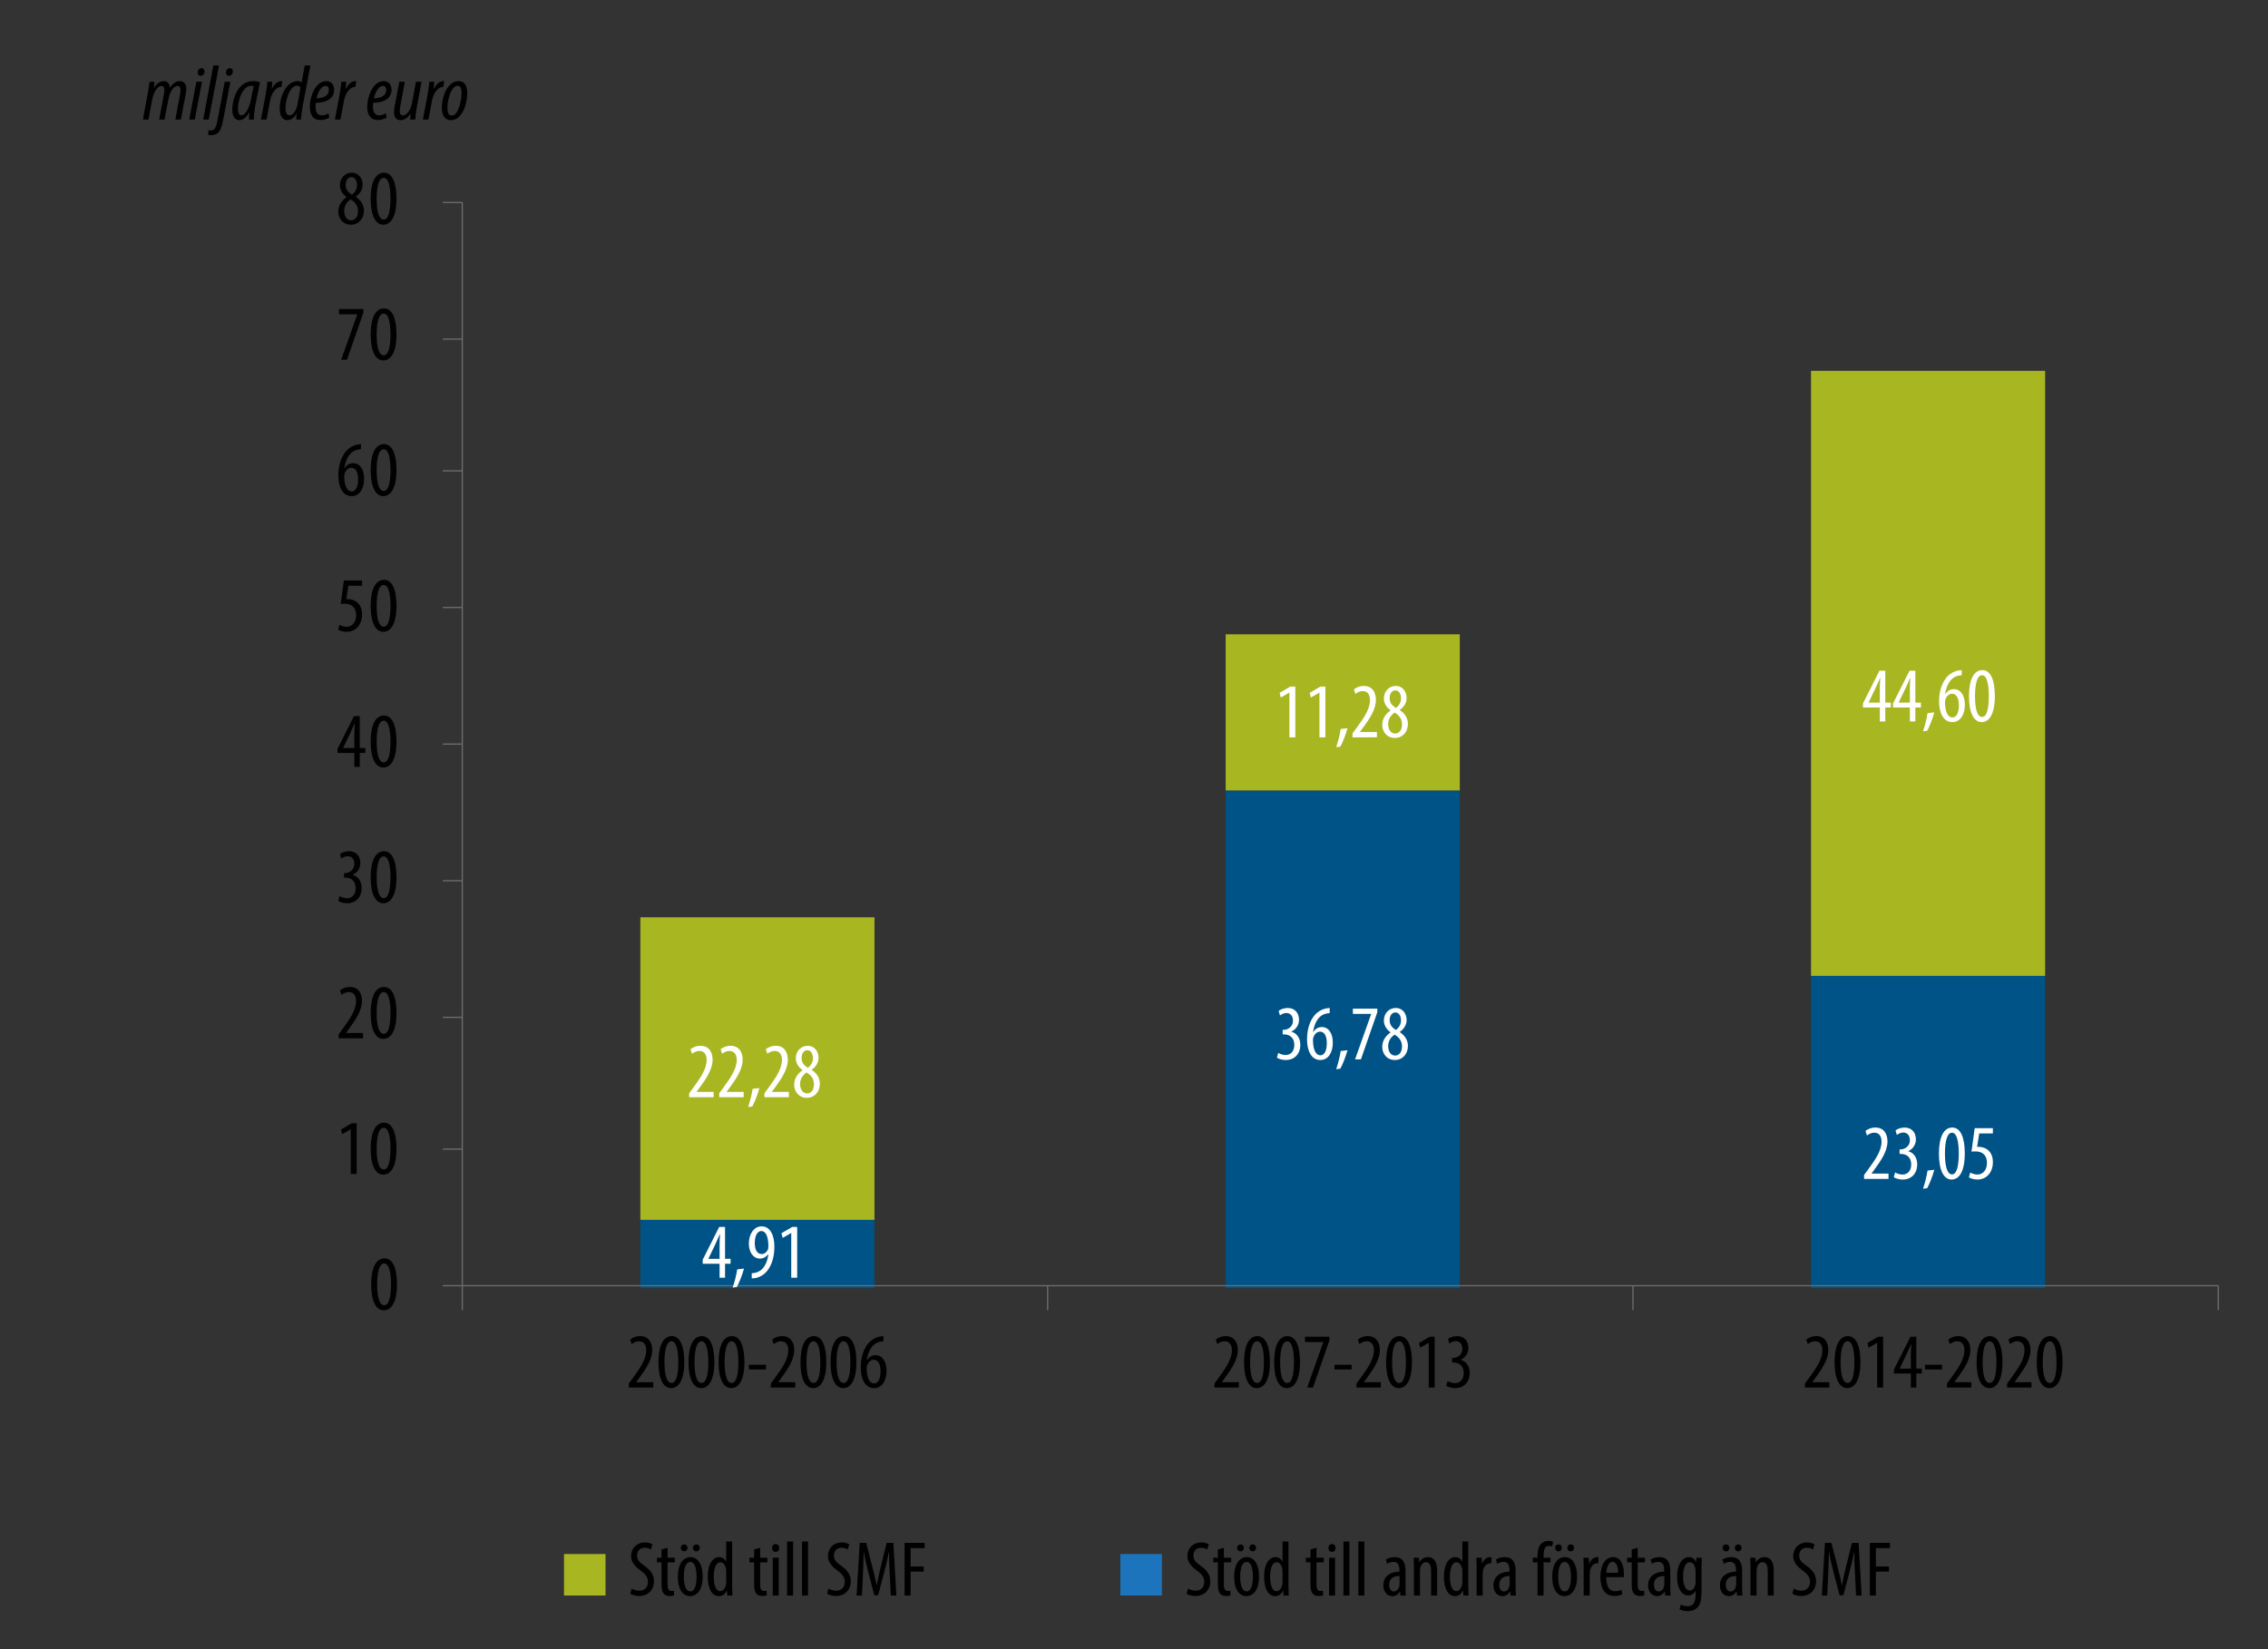 <?xml version="1.0" encoding="utf-8"?>
<!-- Generator: Adobe Illustrator 16.0.0, SVG Export Plug-In . SVG Version: 6.00 Build 0)  -->
<!DOCTYPE svg PUBLIC "-//W3C//DTD SVG 1.0//EN" "http://www.w3.org/TR/2001/REC-SVG-20010904/DTD/svg10.dtd">
<svg version="1.0" id="Layer_1" xmlns="http://www.w3.org/2000/svg" xmlns:xlink="http://www.w3.org/1999/xlink" x="0px" y="0px"
	 width="464.739px" height="338px" viewBox="0 0 464.739 338" enable-background="new 0 0 464.739 338" xml:space="preserve">
<rect x="0" y="0" width="464.739" height="338" fill="#333333" stroke="none"/>
<g>
	<defs>
		<polygon id="SVGID_1_" points="-1.721,338 547.009,338 547.009,0 -1.721,0 -1.721,338 		"/>
	</defs>
	<clipPath id="SVGID_2_">
		<use xlink:href="#SVGID_1_"  overflow="visible"/>
	</clipPath>
</g>
<g>
	<defs>
		<polygon id="SVGID_3_" points="-1.721,338 547.009,338 547.009,0 -1.721,0 -1.721,338 		"/>
	</defs>
	<clipPath id="SVGID_4_">
		<use xlink:href="#SVGID_3_"  overflow="visible"/>
	</clipPath>
</g>
<g>
	<defs>
		<polygon id="SVGID_5_" points="94.231,265 455.054,265 455.054,41 94.231,41 94.231,265 		"/>
	</defs>
	<clipPath id="SVGID_6_">
		<use xlink:href="#SVGID_5_"  overflow="visible"/>
	</clipPath>
	<path clip-path="url(#SVGID_6_)" fill="#005386" d="M131.213,250h47.977v14h-47.977V250L131.213,250z M251.154,162h47.977v102
		h-47.977V162L251.154,162z M371.096,200h47.976v64h-47.976V200L371.096,200z"/>
</g>
<g>
	<defs>
		<polygon id="SVGID_7_" points="94.231,265 455.054,265 455.054,41 94.231,41 94.231,265 		"/>
	</defs>
	<clipPath id="SVGID_8_">
		<use xlink:href="#SVGID_7_"  overflow="visible"/>
	</clipPath>
	<path clip-path="url(#SVGID_8_)" fill="#A8B621" d="M131.213,188h47.977v62h-47.977V188L131.213,188z M251.154,130h47.977v32
		h-47.977V130L251.154,130z M371.096,76h47.976v124h-47.976V76L371.096,76z"/>
</g>
<g>
	<defs>
		<polygon id="SVGID_9_" points="-1.721,338 547.009,338 547.009,0 -1.721,0 -1.721,338 		"/>
	</defs>
	<clipPath id="SVGID_10_">
		<use xlink:href="#SVGID_9_"  overflow="visible"/>
	</clipPath>
	
		<line clip-path="url(#SVGID_10_)" fill="none" stroke="#6D6E71" stroke-width="0.25" stroke-linejoin="round" stroke-miterlimit="10" x1="94.731" y1="263.5" x2="94.731" y2="41.5"/>
</g>
<g>
	<defs>
		<polygon id="SVGID_11_" points="-1.721,338 547.009,338 547.009,0 -1.721,0 -1.721,338 		"/>
	</defs>
	<clipPath id="SVGID_12_">
		<use xlink:href="#SVGID_11_"  overflow="visible"/>
	</clipPath>
	
		<path clip-path="url(#SVGID_12_)" fill="none" stroke="#6D6E71" stroke-width="0.25" stroke-linejoin="round" stroke-miterlimit="10" d="
		M90.733,263.5h3.998 M90.733,235.5h3.998 M90.733,208.5h3.998 M90.733,180.5h3.998 M90.733,152.5h3.998 M90.733,124.5h3.998
		 M90.733,96.5h3.998 M90.733,69.5h3.998 M90.733,41.5h3.998"/>
</g>
<g>
	<defs>
		<polygon id="SVGID_13_" points="-1.721,338 547.009,338 547.009,0 -1.721,0 -1.721,338 		"/>
	</defs>
	<clipPath id="SVGID_14_">
		<use xlink:href="#SVGID_13_"  overflow="visible"/>
	</clipPath>
</g>
<g>
	<defs>
		<polygon id="SVGID_15_" points="-1.721,338 547.009,338 547.009,0 -1.721,0 -1.721,338 		"/>
	</defs>
	<clipPath id="SVGID_16_">
		<use xlink:href="#SVGID_15_"  overflow="visible"/>
	</clipPath>
</g>
<g>
	<defs>
		<polygon id="SVGID_17_" points="-1.721,338 547.009,338 547.009,0 -1.721,0 -1.721,338 		"/>
	</defs>
	<clipPath id="SVGID_18_">
		<use xlink:href="#SVGID_17_"  overflow="visible"/>
	</clipPath>
</g>
<g>
	<defs>
		<polygon id="SVGID_19_" points="-1.721,338 547.009,338 547.009,0 -1.721,0 -1.721,338 		"/>
	</defs>
	<clipPath id="SVGID_20_">
		<use xlink:href="#SVGID_19_"  overflow="visible"/>
	</clipPath>
</g>
<g>
	<defs>
		<polygon id="SVGID_21_" points="-1.721,338 547.009,338 547.009,0 -1.721,0 -1.721,338 		"/>
	</defs>
	<clipPath id="SVGID_22_">
		<use xlink:href="#SVGID_21_"  overflow="visible"/>
	</clipPath>
</g>
<g>
	<defs>
		<polygon id="SVGID_23_" points="-1.721,338 547.009,338 547.009,0 -1.721,0 -1.721,338 		"/>
	</defs>
	<clipPath id="SVGID_24_">
		<use xlink:href="#SVGID_23_"  overflow="visible"/>
	</clipPath>
</g>
<g>
	<defs>
		<polygon id="SVGID_25_" points="-1.721,338 547.009,338 547.009,0 -1.721,0 -1.721,338 		"/>
	</defs>
	<clipPath id="SVGID_26_">
		<use xlink:href="#SVGID_25_"  overflow="visible"/>
	</clipPath>
</g>
<g>
	<defs>
		<polygon id="SVGID_27_" points="-1.721,338 547.009,338 547.009,0 -1.721,0 -1.721,338 		"/>
	</defs>
	<clipPath id="SVGID_28_">
		<use xlink:href="#SVGID_27_"  overflow="visible"/>
	</clipPath>
</g>
<g>
	<defs>
		<polygon id="SVGID_29_" points="-1.721,338 547.009,338 547.009,0 -1.721,0 -1.721,338 		"/>
	</defs>
	<clipPath id="SVGID_30_">
		<use xlink:href="#SVGID_29_"  overflow="visible"/>
	</clipPath>
</g>
<g>
	<defs>
		<polygon id="SVGID_31_" points="-1.721,338 547.009,338 547.009,0 -1.721,0 -1.721,338 		"/>
	</defs>
	<clipPath id="SVGID_32_">
		<use xlink:href="#SVGID_31_"  overflow="visible"/>
	</clipPath>
	
		<line clip-path="url(#SVGID_32_)" fill="none" stroke="#6D6E71" stroke-width="0.25" stroke-linejoin="round" stroke-miterlimit="10" x1="94.731" y1="263.5" x2="454.555" y2="263.5"/>
</g>
<g>
	<defs>
		<polygon id="SVGID_33_" points="-1.721,338 547.009,338 547.009,0 -1.721,0 -1.721,338 		"/>
	</defs>
	<clipPath id="SVGID_34_">
		<use xlink:href="#SVGID_33_"  overflow="visible"/>
	</clipPath>
	
		<path clip-path="url(#SVGID_34_)" fill="none" stroke="#6D6E71" stroke-width="0.25" stroke-linejoin="round" stroke-miterlimit="10" d="
		M94.731,263.5v5 M214.672,263.5v5 M334.613,263.5v5 M454.555,263.5v5"/>
</g>
<g>
	<defs>
		<polygon id="SVGID_35_" points="-1.721,338 547.009,338 547.009,0 -1.721,0 -1.721,338 		"/>
	</defs>
	<clipPath id="SVGID_36_">
		<use xlink:href="#SVGID_35_"  overflow="visible"/>
	</clipPath>
</g>
<g>
	<defs>
		<polygon id="SVGID_37_" points="-1.721,338 547.009,338 547.009,0 -1.721,0 -1.721,338 		"/>
	</defs>
	<clipPath id="SVGID_38_">
		<use xlink:href="#SVGID_37_"  overflow="visible"/>
	</clipPath>
</g>
<g>
	<defs>
		<polygon id="SVGID_39_" points="-1.721,338 547.009,338 547.009,0 -1.721,0 -1.721,338 		"/>
	</defs>
	<clipPath id="SVGID_40_">
		<use xlink:href="#SVGID_39_"  overflow="visible"/>
	</clipPath>
</g>
<g>
	<defs>
		<rect id="SVGID_41_" x="-1.721" width="548.73" height="338"/>
	</defs>
	<clipPath id="SVGID_42_">
		<use xlink:href="#SVGID_41_"  overflow="visible"/>
	</clipPath>
	<g clip-path="url(#SVGID_42_)">
		<path fill="#010101" d="M81.35,263.209c0,3.793-1.199,5.346-2.702,5.346c-1.615,0-2.591-1.922-2.591-5.314
			c0-3.506,1.04-5.346,2.734-5.346C80.47,257.895,81.35,259.895,81.35,263.209z M77.288,263.225c0,2.512,0.432,4.273,1.455,4.273
			c0.976,0,1.375-1.777,1.375-4.273c0-2.434-0.4-4.273-1.391-4.273C77.736,258.952,77.288,260.727,77.288,263.225z"/>
	</g>
</g>
<g>
	<defs>
		<rect id="SVGID_43_" x="-1.721" width="548.73" height="338"/>
	</defs>
	<clipPath id="SVGID_44_">
		<use xlink:href="#SVGID_43_"  overflow="visible"/>
	</clipPath>
	<g clip-path="url(#SVGID_44_)">
		<path fill="#010101" d="M71.874,231.459h-0.032l-1.728,0.992l-0.24-0.961l2.191-1.281h1.023v10.404h-1.215V231.459z"/>
		<path fill="#010101" d="M81.245,235.397c0,3.793-1.2,5.346-2.703,5.346c-1.615,0-2.591-1.922-2.591-5.314
			c0-3.506,1.04-5.346,2.735-5.346C80.365,230.083,81.245,232.083,81.245,235.397z M77.183,235.413c0,2.512,0.432,4.273,1.455,4.273
			c0.976,0,1.375-1.777,1.375-4.273c0-2.434-0.4-4.273-1.392-4.273C77.631,231.139,77.183,232.915,77.183,235.413z"/>
	</g>
</g>
<g>
	<defs>
		<rect id="SVGID_45_" x="-1.721" width="548.73" height="338"/>
	</defs>
	<clipPath id="SVGID_46_">
		<use xlink:href="#SVGID_45_"  overflow="visible"/>
	</clipPath>
	<g clip-path="url(#SVGID_46_)">
		<path fill="#010101" d="M69.379,212.801V212l0.879-1.199c1.231-1.713,2.703-3.666,2.703-5.619c0-1.152-0.512-1.855-1.487-1.855
			c-0.751,0-1.231,0.4-1.503,0.576l-0.304-0.93c0.368-0.303,1.087-0.703,2.031-0.703c1.727,0,2.479,1.279,2.479,2.848
			c0,1.953-1.279,3.842-2.559,5.604l-0.704,0.961v0.031h3.47v1.088H69.379z"/>
		<path fill="#010101" d="M81.245,207.584c0,3.793-1.2,5.346-2.703,5.346c-1.615,0-2.591-1.922-2.591-5.314
			c0-3.506,1.04-5.346,2.735-5.346C80.365,202.27,81.245,204.27,81.245,207.584z M77.183,207.6c0,2.512,0.432,4.273,1.455,4.273
			c0.976,0,1.375-1.777,1.375-4.273c0-2.434-0.4-4.273-1.392-4.273C77.631,203.327,77.183,205.102,77.183,207.6z"/>
	</g>
</g>
<g>
	<defs>
		<rect id="SVGID_47_" x="-1.721" width="548.73" height="338"/>
	</defs>
	<clipPath id="SVGID_48_">
		<use xlink:href="#SVGID_47_"  overflow="visible"/>
	</clipPath>
	<g clip-path="url(#SVGID_48_)">
		<path fill="#010101" d="M69.587,183.661c0.32,0.191,0.879,0.432,1.503,0.432c1.071,0,1.791-0.783,1.791-2.08
			c0-1.361-0.848-2.145-2.095-2.145h-0.288v-0.93h0.24c0.735-0.016,1.871-0.576,1.871-1.855c0-1.041-0.56-1.602-1.375-1.602
			c-0.512,0-0.959,0.256-1.295,0.496l-0.271-0.928c0.384-0.305,1.087-0.592,1.871-0.592c1.471,0,2.303,1.057,2.303,2.4
			c0,1.041-0.543,1.953-1.551,2.434v0.031c0.928,0.256,1.823,1.088,1.823,2.721c0,1.697-1.087,3.074-2.975,3.074
			c-0.671,0-1.407-0.193-1.823-0.48L69.587,183.661z"/>
		<path fill="#010101" d="M81.245,179.772c0,3.793-1.2,5.346-2.703,5.346c-1.615,0-2.591-1.922-2.591-5.314
			c0-3.506,1.04-5.346,2.735-5.346C80.365,174.458,81.245,176.458,81.245,179.772z M77.183,179.788c0,2.512,0.432,4.273,1.455,4.273
			c0.976,0,1.375-1.777,1.375-4.273c0-2.434-0.4-4.273-1.392-4.273C77.631,175.514,77.183,177.29,77.183,179.788z"/>
	</g>
</g>
<g>
	<defs>
		<rect id="SVGID_49_" x="-1.721" width="548.73" height="338"/>
	</defs>
	<clipPath id="SVGID_50_">
		<use xlink:href="#SVGID_49_"  overflow="visible"/>
	</clipPath>
	<g clip-path="url(#SVGID_50_)">
		<path fill="#010101" d="M72.609,157.177v-2.865h-3.454v-0.832l3.374-6.707h1.199v6.531h1.135v1.008h-1.135v2.865H72.609z
			 M72.609,153.303v-2.945c0-0.72,0.048-1.36,0.096-2.049h-0.064c-0.352,0.833-0.576,1.329-0.879,1.969l-1.439,2.993v0.032H72.609z"
			/>
		<path fill="#010101" d="M81.245,151.958c0,3.793-1.2,5.346-2.703,5.346c-1.615,0-2.591-1.921-2.591-5.314
			c0-3.505,1.04-5.346,2.735-5.346C80.365,146.645,81.245,148.646,81.245,151.958z M77.183,151.975c0,2.513,0.432,4.274,1.455,4.274
			c0.976,0,1.375-1.777,1.375-4.274c0-2.433-0.4-4.273-1.392-4.273C77.631,147.701,77.183,149.478,77.183,151.975z"/>
	</g>
</g>
<g>
	<defs>
		<rect id="SVGID_51_" x="-1.721" width="548.73" height="338"/>
	</defs>
	<clipPath id="SVGID_52_">
		<use xlink:href="#SVGID_51_"  overflow="visible"/>
	</clipPath>
	<g clip-path="url(#SVGID_52_)">
		<path fill="#010101" d="M74.192,120.048h-2.799l-0.432,2.769c0.128-0.032,0.24-0.032,0.384-0.032c0.56,0,1.423,0.24,1.983,0.784
			c0.544,0.544,0.864,1.313,0.864,2.369c0,2.065-1.295,3.553-3.15,3.553c-0.624,0-1.343-0.176-1.759-0.448l0.271-0.992
			c0.32,0.192,0.88,0.416,1.455,0.416c1.056,0,1.967-0.816,1.967-2.401c0-1.648-1.007-2.337-2.351-2.337
			c-0.384,0-0.624,0.016-0.815,0.048l0.656-4.818h3.726V120.048z"/>
		<path fill="#010101" d="M81.245,124.146c0,3.793-1.2,5.346-2.703,5.346c-1.615,0-2.591-1.921-2.591-5.314
			c0-3.505,1.04-5.346,2.735-5.346C80.365,118.832,81.245,120.833,81.245,124.146z M77.183,124.162c0,2.513,0.432,4.274,1.455,4.274
			c0.976,0,1.375-1.777,1.375-4.274c0-2.433-0.4-4.273-1.392-4.273C77.631,119.889,77.183,121.665,77.183,124.162z"/>
	</g>
</g>
<g>
	<defs>
		<rect id="SVGID_53_" x="-1.721" width="548.73" height="338"/>
	</defs>
	<clipPath id="SVGID_54_">
		<use xlink:href="#SVGID_53_"  overflow="visible"/>
	</clipPath>
	<g clip-path="url(#SVGID_54_)">
		<path fill="#010101" d="M73.968,92.06c-0.208,0.016-0.432,0.048-0.735,0.112c-1.727,0.416-2.415,2.145-2.67,3.746h0.048
			c0.399-0.592,0.976-0.992,1.759-0.992c1.327,0,2.239,1.216,2.239,3.201c0,1.969-0.896,3.553-2.559,3.553
			c-1.807,0-2.718-1.841-2.718-4.226c0-2.017,0.527-3.585,1.343-4.69c0.624-0.88,1.615-1.457,2.51-1.648
			c0.336-0.064,0.608-0.08,0.784-0.096V92.06z M73.377,98.223c0-1.569-0.544-2.353-1.392-2.353c-0.512,0-1.039,0.352-1.343,1.12
			c-0.048,0.112-0.096,0.32-0.096,0.625c0.016,2.129,0.671,3.105,1.503,3.105C72.753,100.719,73.377,100.031,73.377,98.223z"/>
		<path fill="#010101" d="M81.245,96.333c0,3.793-1.2,5.346-2.703,5.346c-1.615,0-2.591-1.921-2.591-5.314
			c0-3.505,1.04-5.346,2.735-5.346C80.365,91.02,81.245,93.021,81.245,96.333z M77.183,96.35c0,2.513,0.432,4.274,1.455,4.274
			c0.976,0,1.375-1.777,1.375-4.274c0-2.433-0.4-4.273-1.392-4.273C77.631,92.076,77.183,93.853,77.183,96.35z"/>
	</g>
</g>
<g>
	<defs>
		<rect id="SVGID_55_" x="-1.721" width="548.73" height="338"/>
	</defs>
	<clipPath id="SVGID_56_">
		<use xlink:href="#SVGID_55_"  overflow="visible"/>
	</clipPath>
	<g clip-path="url(#SVGID_56_)">
		<path fill="#010101" d="M74.464,63.335v0.736l-3.358,9.668h-1.199l3.294-9.284v-0.032h-3.742v-1.088H74.464z"/>
		<path fill="#010101" d="M81.245,68.521c0,3.793-1.2,5.346-2.703,5.346c-1.615,0-2.591-1.921-2.591-5.314
			c0-3.505,1.04-5.346,2.735-5.346C80.365,63.207,81.245,65.208,81.245,68.521z M77.183,68.537c0,2.513,0.432,4.274,1.455,4.274
			c0.976,0,1.375-1.777,1.375-4.274c0-2.433-0.4-4.273-1.392-4.273C77.631,64.264,77.183,66.04,77.183,68.537z"/>
	</g>
</g>
<g>
	<defs>
		<rect id="SVGID_57_" x="-1.721" width="548.73" height="338"/>
	</defs>
	<clipPath id="SVGID_58_">
		<use xlink:href="#SVGID_57_"  overflow="visible"/>
	</clipPath>
	<g clip-path="url(#SVGID_58_)">
		<path fill="#010101" d="M69.315,43.382c0-1.457,0.864-2.385,1.711-2.978l-0.016-0.032c-0.863-0.592-1.359-1.505-1.359-2.385
			c0-1.601,1.135-2.593,2.431-2.593c1.487,0,2.223,1.249,2.223,2.449c0,0.913-0.432,1.793-1.391,2.449v0.048
			c0.959,0.641,1.663,1.585,1.663,2.833c0,1.617-1.071,2.881-2.671,2.881C70.179,46.055,69.315,44.678,69.315,43.382z
			 M73.361,43.254c0-1.201-0.688-1.873-1.487-2.401c-0.832,0.512-1.343,1.409-1.343,2.321c0,1.168,0.528,1.969,1.423,1.969
			C72.721,45.143,73.361,44.55,73.361,43.254z M70.834,37.908c0,1.056,0.64,1.584,1.279,2c0.624-0.448,1.04-1.136,1.04-1.921
			c0-1.008-0.416-1.681-1.167-1.681C71.298,36.307,70.834,36.963,70.834,37.908z"/>
		<path fill="#010101" d="M81.245,40.708c0,3.793-1.2,5.346-2.703,5.346c-1.615,0-2.591-1.921-2.591-5.314
			c0-3.505,1.04-5.346,2.735-5.346C80.365,35.395,81.245,37.396,81.245,40.708z M77.183,40.725c0,2.513,0.432,4.274,1.455,4.274
			c0.976,0,1.375-1.777,1.375-4.274c0-2.433-0.4-4.273-1.392-4.273C77.631,36.451,77.183,38.228,77.183,40.725z"/>
	</g>
</g>
<g>
	<defs>
		<polygon id="SVGID_59_" points="-1.721,338 547.009,338 547.009,0 -1.721,0 -1.721,338 		"/>
	</defs>
	<clipPath id="SVGID_60_">
		<use xlink:href="#SVGID_59_"  overflow="visible"/>
	</clipPath>
</g>
<g>
	<defs>
		<polygon id="SVGID_61_" points="-1.721,338 547.009,338 547.009,0 -1.721,0 -1.721,338 		"/>
	</defs>
	<clipPath id="SVGID_62_">
		<use xlink:href="#SVGID_61_"  overflow="visible"/>
	</clipPath>
</g>
<g>
	<path d="M29.283,24.5l0.944-5.09c0.224-1.121,0.336-2.033,0.416-2.657h1.009l-0.128,1.249h0.032
		c0.608-0.96,1.296-1.376,2.017-1.376c0.816,0,1.201,0.656,1.249,1.36c0.592-0.928,1.329-1.36,2.049-1.36
		c0.896,0,1.297,0.72,1.297,1.552c0,0.384-0.064,0.865-0.176,1.409L37.063,24.5h-1.137l0.928-4.946
		c0.08-0.4,0.128-0.769,0.128-1.185c0-0.464-0.192-0.752-0.625-0.752c-0.704,0-1.521,1.041-1.809,2.561L33.717,24.5h-1.104
		l0.929-4.946c0.08-0.4,0.128-0.752,0.128-1.168c0-0.48-0.192-0.769-0.624-0.769c-0.657,0-1.537,1.104-1.809,2.561L30.419,24.5
		H29.283z"/>
	<path d="M38.771,24.5l1.473-7.747h1.152L39.907,24.5H38.771z M40.516,14.784c0.016-0.417,0.336-0.816,0.769-0.816
		c0.448,0,0.656,0.336,0.624,0.752c-0.032,0.528-0.384,0.816-0.8,0.816S40.468,15.232,40.516,14.784z"/>
	<path d="M41.635,24.5l2.081-11.077h1.168L42.771,24.5H41.635z"/>
	<path d="M47.204,16.753l-1.457,7.715c-0.256,1.345-0.48,1.953-0.752,2.369c-0.304,0.48-0.896,0.864-1.697,0.864
		c-0.256,0-0.496-0.016-0.672-0.08l0.112-0.928c0.128,0.016,0.288,0.048,0.48,0.048c0.528,0,0.993-0.256,1.313-1.889l1.521-8.099
		H47.204z M46.307,14.784c0.016-0.417,0.352-0.816,0.769-0.816c0.448,0,0.672,0.336,0.64,0.752c-0.048,0.528-0.4,0.816-0.816,0.816
		S46.275,15.232,46.307,14.784z"/>
	<path d="M50.996,24.5c0.016-0.432,0.064-0.864,0.112-1.473h-0.032c-0.769,1.313-1.457,1.601-2.033,1.601
		c-0.896,0-1.44-0.784-1.44-2.177c0-2.353,1.249-5.826,4.242-5.826c0.544,0,1.104,0.112,1.425,0.256l-0.896,4.434
		c-0.208,1.04-0.352,2.321-0.336,3.185H50.996z M51.972,17.617c-0.144-0.032-0.304-0.048-0.48-0.048
		c-1.729,0-2.689,2.833-2.737,4.53c-0.016,0.976,0.176,1.537,0.72,1.537c0.785,0,1.617-1.537,1.921-3.073L51.972,17.617z"/>
	<path d="M53.475,24.5l0.977-5.202c0.192-1.041,0.288-1.969,0.336-2.545h1.008c-0.016,0.416-0.048,0.833-0.128,1.457h0.048
		c0.48-0.96,1.153-1.584,1.937-1.584c0.08,0,0.144,0.016,0.208,0.016l-0.224,1.217c-0.032,0-0.096-0.016-0.144-0.016
		c-1.024,0-1.889,1.44-2.113,2.593L54.611,24.5H53.475z"/>
	<path d="M63.605,13.423l-1.584,8.355c-0.16,0.849-0.32,1.985-0.352,2.721h-0.993l0.096-1.216H60.74
		c-0.384,0.8-1.104,1.344-1.856,1.344c-0.977,0-1.569-0.912-1.569-2.321c0-2.641,1.393-5.682,3.666-5.682
		c0.304,0,0.624,0.128,0.816,0.288l0.656-3.49H63.605z M61.572,17.921c-0.144-0.208-0.384-0.352-0.72-0.352
		c-1.489,0-2.353,2.929-2.353,4.514c0,0.913,0.208,1.553,0.848,1.553c0.561,0,1.313-0.705,1.617-2.241L61.572,17.921z"/>
	<path d="M67.476,24.116c-0.561,0.304-1.153,0.48-1.825,0.48c-1.633,0-2.161-1.249-2.161-2.737c0-2.097,1.168-5.234,3.377-5.234
		c1.136,0,1.601,0.864,1.601,1.761c0,1.873-1.665,2.673-3.777,2.689c-0.032,0.224-0.08,1.088,0.048,1.553
		c0.176,0.656,0.576,1.008,1.185,1.008s1.024-0.208,1.376-0.417L67.476,24.116z M66.691,17.617c-0.688,0-1.424,0.848-1.84,2.529
		c1.232-0.016,2.529-0.432,2.529-1.681C67.38,17.921,67.156,17.617,66.691,17.617z"/>
	<path d="M68.626,24.5l0.977-5.202c0.192-1.041,0.288-1.969,0.336-2.545h1.008c-0.016,0.416-0.048,0.833-0.128,1.457h0.048
		c0.48-0.96,1.153-1.584,1.937-1.584c0.08,0,0.144,0.016,0.208,0.016l-0.224,1.217c-0.032,0-0.096-0.016-0.144-0.016
		c-1.024,0-1.889,1.44-2.113,2.593L69.762,24.5H68.626z"/>
	<path d="M79.236,24.116c-0.561,0.304-1.153,0.48-1.825,0.48c-1.633,0-2.161-1.249-2.161-2.737c0-2.097,1.168-5.234,3.377-5.234
		c1.136,0,1.601,0.864,1.601,1.761c0,1.873-1.665,2.673-3.777,2.689c-0.032,0.224-0.08,1.088,0.048,1.553
		c0.176,0.656,0.576,1.008,1.185,1.008s1.024-0.208,1.376-0.417L79.236,24.116z M78.451,17.617c-0.688,0-1.424,0.848-1.84,2.529
		c1.232-0.016,2.529-0.432,2.529-1.681C79.14,17.921,78.916,17.617,78.451,17.617z"/>
	<path d="M86.388,16.753l-0.96,5.106c-0.208,1.121-0.288,2.017-0.352,2.641h-1.041l0.112-1.216h-0.032
		c-0.592,0.96-1.329,1.344-2.065,1.344c-0.928,0-1.313-0.752-1.313-1.584c0-0.432,0.048-0.816,0.128-1.232l0.96-5.058h1.137
		l-0.913,4.866c-0.08,0.448-0.128,0.816-0.128,1.217c0,0.48,0.192,0.8,0.656,0.8c0.768,0,1.569-1.041,1.825-2.417l0.833-4.466
		H86.388z"/>
	<path d="M86.658,24.5l0.977-5.202c0.192-1.041,0.288-1.969,0.336-2.545h1.008c-0.016,0.416-0.048,0.833-0.128,1.457h0.048
		c0.48-0.96,1.153-1.584,1.937-1.584c0.08,0,0.144,0.016,0.208,0.016l-0.224,1.217c-0.032,0-0.096-0.016-0.144-0.016
		c-1.024,0-1.889,1.44-2.113,2.593L87.794,24.5H86.658z"/>
	<path d="M95.748,19.154c0,1.953-0.96,5.474-3.329,5.474c-1.44,0-1.889-1.249-1.889-2.625c0-2.081,1.12-5.378,3.425-5.378
		C95.508,16.625,95.748,18.113,95.748,19.154z M91.699,21.891c0,0.88,0.064,1.792,0.88,1.792c1.408,0,2-3.297,2-4.61
		c0-0.8-0.144-1.488-0.816-1.488C92.483,17.585,91.699,20.37,91.699,21.891z"/>
</g>
<g>
	<polygon fill-rule="evenodd" clip-rule="evenodd" fill="#A8B621" points="115.572,318.496 124.076,318.496 124.076,327 
		115.572,327 115.572,318.496 	"/>
	<g>
		<path d="M129.427,325.575c0.368,0.24,1.008,0.434,1.553,0.434c1.121,0,1.792-0.736,1.792-1.826c0-0.992-0.576-1.6-1.424-2.24
			c-0.849-0.592-2.033-1.602-2.033-2.992c0-1.633,1.136-2.834,2.849-2.834c0.672,0,1.264,0.207,1.521,0.4l-0.304,1.057
			c-0.272-0.193-0.72-0.369-1.28-0.369c-1.057,0-1.553,0.801-1.553,1.537c0,1.072,0.56,1.488,1.584,2.225
			c1.296,0.912,1.873,1.904,1.873,3.105c0,1.857-1.313,3.025-3.025,3.025c-0.736,0-1.521-0.24-1.825-0.465L129.427,325.575z"/>
		<path d="M136.788,317.204v2.049h1.488v0.945h-1.488v4.594c0,1.008,0.368,1.279,0.816,1.279c0.192,0,0.353-0.016,0.497-0.047
			l0.048,0.943c-0.224,0.08-0.512,0.129-0.913,0.129c-0.48,0-0.912-0.129-1.216-0.465c-0.304-0.352-0.464-0.879-0.464-1.953v-4.48
			h-0.944v-0.945h0.944v-1.695L136.788,317.204z"/>
		<path d="M143.989,323.125c0,2.994-1.393,4.002-2.577,4.002c-1.393,0-2.513-1.264-2.513-3.984c0-2.834,1.265-4.018,2.593-4.018
			C142.869,319.125,143.989,320.42,143.989,323.125z M139.491,317.237c0-0.416,0.32-0.721,0.72-0.721
			c0.384,0,0.672,0.287,0.672,0.721c0,0.398-0.288,0.703-0.672,0.703C139.811,317.94,139.491,317.635,139.491,317.237z
			 M140.131,323.125c0,1.281,0.224,3.025,1.345,3.025c1.056,0,1.264-1.824,1.264-3.025c0-1.184-0.208-3.008-1.296-3.008
			C140.339,320.118,140.131,321.942,140.131,323.125z M141.988,317.237c0-0.416,0.32-0.721,0.704-0.721s0.688,0.287,0.688,0.721
			c0,0.398-0.289,0.703-0.688,0.703C142.292,317.94,141.988,317.635,141.988,317.237z"/>
		<path d="M150.021,315.924v9.219c0,0.529,0.048,1.408,0.064,1.857h-1.057l-0.08-0.977H148.9c-0.256,0.561-0.8,1.104-1.617,1.104
			c-1.313,0-2.257-1.424-2.257-3.969c0-2.754,1.136-4.033,2.337-4.033c0.56,0,1.104,0.271,1.409,0.928h0.032v-4.129H150.021z
			 M148.804,322.198c0-0.16,0-0.336-0.016-0.512c-0.08-0.801-0.56-1.504-1.152-1.504c-1.024,0-1.376,1.424-1.376,2.977
			c0,1.633,0.416,2.945,1.313,2.945c0.384,0,0.913-0.209,1.185-1.328c0.032-0.145,0.048-0.32,0.048-0.514V322.198z"/>
		<path d="M155.764,317.204v2.049h1.488v0.945h-1.488v4.594c0,1.008,0.368,1.279,0.816,1.279c0.192,0,0.353-0.016,0.497-0.047
			l0.048,0.943c-0.224,0.08-0.512,0.129-0.913,0.129c-0.48,0-0.912-0.129-1.216-0.465c-0.304-0.352-0.464-0.879-0.464-1.953v-4.48
			h-0.944v-0.945h0.944v-1.695L155.764,317.204z"/>
		<path d="M159.667,317.252c0.016,0.48-0.288,0.801-0.752,0.801c-0.4,0-0.704-0.32-0.704-0.801s0.32-0.801,0.72-0.801
			C159.379,316.452,159.667,316.772,159.667,317.252z M158.338,327v-7.748h1.232V327H158.338z"/>
		<path d="M161.283,315.924h1.232V327h-1.232V315.924z"/>
		<path d="M164.338,315.924h1.232V327h-1.232V315.924z"/>
		<path d="M169.762,325.575c0.368,0.24,1.008,0.434,1.553,0.434c1.121,0,1.792-0.736,1.792-1.826c0-0.992-0.576-1.6-1.424-2.24
			c-0.849-0.592-2.033-1.602-2.033-2.992c0-1.633,1.136-2.834,2.849-2.834c0.672,0,1.264,0.207,1.521,0.4l-0.304,1.057
			c-0.272-0.193-0.72-0.369-1.28-0.369c-1.057,0-1.553,0.801-1.553,1.537c0,1.072,0.56,1.488,1.584,2.225
			c1.296,0.912,1.873,1.904,1.873,3.105c0,1.857-1.313,3.025-3.025,3.025c-0.736,0-1.521-0.24-1.825-0.465L169.762,325.575z"/>
		<path d="M182.309,322.358c-0.08-1.424-0.16-3.01-0.112-4.225h-0.064c-0.24,1.199-0.528,2.48-0.864,3.744l-1.329,5.059h-0.784
			l-1.265-4.85c-0.352-1.377-0.672-2.705-0.88-3.953h-0.048c0,1.264-0.064,2.768-0.128,4.305L176.626,327h-1.104l0.641-10.789h1.328
			l1.265,4.93c0.368,1.426,0.64,2.482,0.864,3.715h0.048c0.208-1.232,0.448-2.258,0.8-3.715l1.216-4.93h1.376L183.686,327h-1.152
			L182.309,322.358z"/>
		<path d="M185.362,316.211h4.114v1.072h-2.881v3.777h2.689v1.041h-2.689V327h-1.232V316.211z"/>
	</g>
	<polygon fill-rule="evenodd" clip-rule="evenodd" fill="#1C75BC" points="229.572,318.496 238.076,318.496 238.076,327 
		229.572,327 229.572,318.496 	"/>
	<g>
		<path d="M243.427,325.575c0.368,0.24,1.008,0.434,1.553,0.434c1.121,0,1.792-0.736,1.792-1.826c0-0.992-0.576-1.6-1.424-2.24
			c-0.849-0.592-2.033-1.602-2.033-2.992c0-1.633,1.136-2.834,2.849-2.834c0.672,0,1.264,0.207,1.521,0.4l-0.304,1.057
			c-0.272-0.193-0.72-0.369-1.28-0.369c-1.057,0-1.553,0.801-1.553,1.537c0,1.072,0.56,1.488,1.584,2.225
			c1.296,0.912,1.873,1.904,1.873,3.105c0,1.857-1.313,3.025-3.025,3.025c-0.736,0-1.521-0.24-1.825-0.465L243.427,325.575z"/>
		<path d="M250.788,317.204v2.049h1.488v0.945h-1.488v4.594c0,1.008,0.368,1.279,0.816,1.279c0.192,0,0.353-0.016,0.497-0.047
			l0.048,0.943c-0.224,0.08-0.512,0.129-0.913,0.129c-0.48,0-0.912-0.129-1.216-0.465c-0.304-0.352-0.464-0.879-0.464-1.953v-4.48
			h-0.944v-0.945h0.944v-1.695L250.788,317.204z"/>
		<path d="M257.989,323.125c0,2.994-1.393,4.002-2.577,4.002c-1.393,0-2.513-1.264-2.513-3.984c0-2.834,1.265-4.018,2.593-4.018
			C256.869,319.125,257.989,320.42,257.989,323.125z M253.491,317.237c0-0.416,0.32-0.721,0.72-0.721
			c0.384,0,0.672,0.287,0.672,0.721c0,0.398-0.288,0.703-0.672,0.703C253.811,317.94,253.491,317.635,253.491,317.237z
			 M254.131,323.125c0,1.281,0.224,3.025,1.345,3.025c1.056,0,1.264-1.824,1.264-3.025c0-1.184-0.208-3.008-1.296-3.008
			C254.339,320.118,254.131,321.942,254.131,323.125z M255.988,317.237c0-0.416,0.32-0.721,0.704-0.721s0.688,0.287,0.688,0.721
			c0,0.398-0.289,0.703-0.688,0.703C256.292,317.94,255.988,317.635,255.988,317.237z"/>
		<path d="M264.021,315.924v9.219c0,0.529,0.048,1.408,0.064,1.857h-1.057l-0.08-0.977H262.9c-0.256,0.561-0.8,1.104-1.617,1.104
			c-1.313,0-2.257-1.424-2.257-3.969c0-2.754,1.136-4.033,2.337-4.033c0.56,0,1.104,0.271,1.409,0.928h0.032v-4.129H264.021z
			 M262.804,322.198c0-0.16,0-0.336-0.016-0.512c-0.08-0.801-0.56-1.504-1.152-1.504c-1.024,0-1.376,1.424-1.376,2.977
			c0,1.633,0.416,2.945,1.313,2.945c0.384,0,0.913-0.209,1.185-1.328c0.032-0.145,0.048-0.32,0.048-0.514V322.198z"/>
		<path d="M269.764,317.204v2.049h1.488v0.945h-1.488v4.594c0,1.008,0.368,1.279,0.816,1.279c0.192,0,0.353-0.016,0.497-0.047
			l0.048,0.943c-0.224,0.08-0.512,0.129-0.913,0.129c-0.48,0-0.912-0.129-1.216-0.465c-0.304-0.352-0.464-0.879-0.464-1.953v-4.48
			h-0.944v-0.945h0.944v-1.695L269.764,317.204z"/>
		<path d="M273.667,317.252c0.016,0.48-0.288,0.801-0.752,0.801c-0.4,0-0.704-0.32-0.704-0.801s0.32-0.801,0.72-0.801
			C273.379,316.452,273.667,316.772,273.667,317.252z M272.338,327v-7.748h1.232V327H272.338z"/>
		<path d="M275.283,315.924h1.232V327h-1.232V315.924z"/>
		<path d="M278.338,315.924h1.232V327h-1.232V315.924z"/>
		<path d="M286.963,327l-0.08-0.816h-0.047c-0.336,0.592-0.881,0.943-1.537,0.943c-1.041,0-1.841-0.879-1.841-2.209
			c0-1.936,1.553-2.801,3.298-2.816v-0.24c0-1.041-0.256-1.76-1.232-1.76c-0.48,0-0.912,0.16-1.281,0.398l-0.271-0.863
			c0.32-0.24,1.04-0.512,1.809-0.512c1.553,0,2.225,1.023,2.225,2.768v3.346c0,0.592,0,1.266,0.08,1.762H286.963z M286.787,322.999
			c-0.64,0-2.129,0.111-2.129,1.793c0,1.008,0.513,1.377,0.945,1.377c0.544,0,1.008-0.4,1.152-1.17
			c0.031-0.143,0.031-0.303,0.031-0.432V322.999z"/>
		<path d="M289.73,321.254c0-0.914-0.049-1.377-0.064-2.002h1.072l0.064,0.93h0.031c0.336-0.625,0.961-1.057,1.777-1.057
			c1.072,0,1.873,0.799,1.873,2.672V327h-1.232v-4.994c0-0.912-0.177-1.842-1.072-1.842c-0.513,0-1.01,0.434-1.169,1.266
			c-0.032,0.191-0.048,0.432-0.048,0.688V327h-1.232V321.254z"/>
		<path d="M300.869,315.924v9.219c0,0.529,0.047,1.408,0.063,1.857h-1.057l-0.08-0.977h-0.048c-0.256,0.561-0.801,1.104-1.617,1.104
			c-1.313,0-2.256-1.424-2.256-3.969c0-2.754,1.136-4.033,2.336-4.033c0.561,0,1.105,0.271,1.409,0.928h0.032v-4.129H300.869z
			 M299.652,322.198c0-0.16,0-0.336-0.017-0.512c-0.08-0.801-0.56-1.504-1.152-1.504c-1.024,0-1.376,1.424-1.376,2.977
			c0,1.633,0.416,2.945,1.313,2.945c0.384,0,0.912-0.209,1.184-1.328c0.032-0.145,0.049-0.32,0.049-0.514V322.198z"/>
		<path d="M302.578,321.254c0-0.656-0.048-1.426-0.064-2.002h1.105l0.063,1.217h0.032c0.256-0.736,0.912-1.344,1.633-1.344
			c0.096,0,0.176,0.016,0.256,0.016v1.264c-0.08-0.016-0.16-0.016-0.256-0.016c-0.785,0-1.361,0.721-1.488,1.617
			c-0.033,0.207-0.049,0.447-0.049,0.703V327h-1.232V321.254z"/>
		<path d="M309.523,327l-0.08-0.816h-0.049c-0.336,0.592-0.88,0.943-1.536,0.943c-1.04,0-1.841-0.879-1.841-2.209
			c0-1.936,1.553-2.801,3.297-2.816v-0.24c0-1.041-0.256-1.76-1.232-1.76c-0.479,0-0.912,0.16-1.279,0.398l-0.273-0.863
			c0.32-0.24,1.041-0.512,1.81-0.512c1.552,0,2.225,1.023,2.225,2.768v3.346c0,0.592,0,1.266,0.08,1.762H309.523z M309.348,322.999
			c-0.641,0-2.129,0.111-2.129,1.793c0,1.008,0.512,1.377,0.943,1.377c0.545,0,1.009-0.4,1.152-1.17
			c0.033-0.143,0.033-0.303,0.033-0.432V322.999z"/>
		<path d="M315.059,327v-6.803h-0.977v-0.945h0.977v-0.463c0-0.834,0.127-1.697,0.688-2.338c0.448-0.496,1.072-0.656,1.553-0.656
			c0.416,0,0.736,0.08,0.961,0.191l-0.209,0.961c-0.144-0.064-0.352-0.127-0.672-0.127c-0.881,0-1.088,0.943-1.088,1.951v0.48h1.408
			v0.945h-1.408V327H315.059z"/>
		<path d="M323.156,323.125c0,2.994-1.393,4.002-2.578,4.002c-1.393,0-2.512-1.264-2.512-3.984c0-2.834,1.264-4.018,2.592-4.018
			C322.035,319.125,323.156,320.42,323.156,323.125z M318.658,317.237c0-0.416,0.32-0.721,0.721-0.721
			c0.384,0,0.672,0.287,0.672,0.721c0,0.398-0.288,0.703-0.672,0.703C318.979,317.94,318.658,317.635,318.658,317.237z
			 M319.299,323.125c0,1.281,0.224,3.025,1.344,3.025c1.057,0,1.265-1.824,1.265-3.025c0-1.184-0.208-3.008-1.296-3.008
			C319.506,320.118,319.299,321.942,319.299,323.125z M321.155,317.237c0-0.416,0.319-0.721,0.704-0.721s0.688,0.287,0.688,0.721
			c0,0.398-0.288,0.703-0.688,0.703S321.155,317.635,321.155,317.237z"/>
		<path d="M324.514,321.254c0-0.656-0.048-1.426-0.064-2.002h1.105l0.063,1.217h0.032c0.256-0.736,0.912-1.344,1.633-1.344
			c0.096,0,0.176,0.016,0.256,0.016v1.264c-0.08-0.016-0.16-0.016-0.256-0.016c-0.785,0-1.361,0.721-1.488,1.617
			c-0.033,0.207-0.049,0.447-0.049,0.703V327h-1.232V321.254z"/>
		<path d="M329.139,323.239c0.016,2.369,0.943,2.881,1.84,2.881c0.529,0,0.977-0.129,1.281-0.305l0.191,0.912
			c-0.432,0.24-1.088,0.369-1.696,0.369c-1.856,0-2.817-1.521-2.817-3.891c0-2.512,1.057-4.08,2.609-4.08
			c1.584,0,2.209,1.664,2.209,3.424c0,0.289,0,0.498-0.016,0.689H329.139z M331.571,322.327c0.032-1.553-0.56-2.242-1.152-2.242
			c-0.8,0-1.216,1.186-1.265,2.242H331.571z"/>
		<path d="M335.586,317.204v2.049h1.488v0.945h-1.488v4.594c0,1.008,0.369,1.279,0.816,1.279c0.192,0,0.353-0.016,0.496-0.047
			l0.049,0.943c-0.225,0.08-0.513,0.129-0.912,0.129c-0.48,0-0.913-0.129-1.217-0.465c-0.305-0.352-0.465-0.879-0.465-1.953v-4.48
			h-0.944v-0.945h0.944v-1.695L335.586,317.204z"/>
		<path d="M341.219,327l-0.08-0.816h-0.048c-0.336,0.592-0.88,0.943-1.536,0.943c-1.041,0-1.842-0.879-1.842-2.209
			c0-1.936,1.553-2.801,3.298-2.816v-0.24c0-1.041-0.256-1.76-1.232-1.76c-0.479,0-0.912,0.16-1.28,0.398l-0.272-0.863
			c0.32-0.24,1.04-0.512,1.81-0.512c1.552,0,2.225,1.023,2.225,2.768v3.346c0,0.592,0,1.266,0.08,1.762H341.219z M341.043,322.999
			c-0.641,0-2.129,0.111-2.129,1.793c0,1.008,0.512,1.377,0.944,1.377c0.544,0,1.009-0.4,1.152-1.17
			c0.032-0.143,0.032-0.303,0.032-0.432V322.999z"/>
		<path d="M348.723,319.252c-0.016,0.545-0.063,1.232-0.063,2.418v4.338c0,2.031-0.256,2.801-0.769,3.361
			c-0.464,0.527-1.2,0.832-2.064,0.832c-0.656,0-1.297-0.16-1.697-0.385l0.289-0.961c0.304,0.16,0.816,0.338,1.44,0.338
			c0.976,0,1.585-0.609,1.585-2.369v-0.785h-0.033c-0.271,0.607-0.832,0.945-1.488,0.945c-1.376,0-2.272-1.553-2.272-3.826
			c0-2.85,1.296-4.033,2.433-4.033c0.832,0,1.217,0.543,1.441,1.008h0.031l0.064-0.881H348.723z M347.443,321.926
			c0-0.193-0.017-0.4-0.064-0.561c-0.145-0.527-0.416-1.184-1.121-1.184c-0.896,0-1.376,1.199-1.376,2.912
			c0,1.984,0.624,2.881,1.376,2.881c0.369,0,0.85-0.176,1.105-1.104c0.063-0.24,0.08-0.48,0.08-0.705V321.926z"/>
		<path d="M355.938,327l-0.079-0.816h-0.049c-0.336,0.592-0.881,0.943-1.537,0.943c-1.04,0-1.84-0.879-1.84-2.209
			c0-1.936,1.553-2.801,3.297-2.816v-0.24c0-1.041-0.256-1.76-1.232-1.76c-0.48,0-0.912,0.16-1.28,0.398l-0.272-0.863
			c0.32-0.24,1.041-0.512,1.809-0.512c1.553,0,2.225,1.023,2.225,2.768v3.346c0,0.592,0,1.266,0.08,1.762H355.938z M352.978,317.237
			c0-0.416,0.319-0.721,0.72-0.721c0.385,0,0.673,0.287,0.673,0.721c0,0.398-0.288,0.703-0.673,0.703
			C353.297,317.94,352.978,317.635,352.978,317.237z M355.763,322.999c-0.64,0-2.129,0.111-2.129,1.793
			c0,1.008,0.513,1.377,0.944,1.377c0.545,0,1.008-0.4,1.152-1.17c0.032-0.143,0.032-0.303,0.032-0.432V322.999z M355.475,317.237
			c0-0.416,0.32-0.721,0.704-0.721s0.688,0.287,0.688,0.721c0,0.398-0.288,0.703-0.688,0.703
			C355.779,317.94,355.475,317.635,355.475,317.237z"/>
		<path d="M358.705,321.254c0-0.914-0.048-1.377-0.064-2.002h1.072l0.064,0.93h0.032c0.337-0.625,0.96-1.057,1.776-1.057
			c1.072,0,1.873,0.799,1.873,2.672V327h-1.232v-4.994c0-0.912-0.176-1.842-1.072-1.842c-0.512,0-1.008,0.434-1.168,1.266
			c-0.033,0.191-0.049,0.432-0.049,0.688V327h-1.232V321.254z"/>
		<path d="M367.553,325.575c0.368,0.24,1.008,0.434,1.553,0.434c1.121,0,1.793-0.736,1.793-1.826c0-0.992-0.576-1.6-1.425-2.24
			c-0.849-0.592-2.032-1.602-2.032-2.992c0-1.633,1.136-2.834,2.849-2.834c0.673,0,1.265,0.207,1.521,0.4l-0.305,1.057
			c-0.271-0.193-0.72-0.369-1.279-0.369c-1.057,0-1.553,0.801-1.553,1.537c0,1.072,0.56,1.488,1.584,2.225
			c1.297,0.912,1.873,1.904,1.873,3.105c0,1.857-1.313,3.025-3.025,3.025c-0.736,0-1.521-0.24-1.824-0.465L367.553,325.575z"/>
		<path d="M380.1,322.358c-0.08-1.424-0.16-3.01-0.111-4.225h-0.064c-0.24,1.199-0.528,2.48-0.864,3.744l-1.329,5.059h-0.783
			l-1.266-4.85c-0.352-1.377-0.672-2.705-0.88-3.953h-0.048c0,1.264-0.064,2.768-0.129,4.305L374.418,327h-1.105l0.641-10.789h1.328
			l1.266,4.93c0.367,1.426,0.64,2.482,0.863,3.715h0.049c0.208-1.232,0.448-2.258,0.801-3.715l1.216-4.93h1.376L381.477,327h-1.152
			L380.1,322.358z"/>
		<path d="M383.153,316.211h4.114v1.072h-2.882v3.777h2.688v1.041h-2.688V327h-1.232V316.211z"/>
	</g>
</g>
<g>
	<path d="M128.844,284.366v-0.801l0.88-1.2c1.232-1.713,2.705-3.665,2.705-5.618c0-1.152-0.512-1.856-1.489-1.856
		c-0.752,0-1.232,0.4-1.504,0.576l-0.304-0.929c0.368-0.304,1.088-0.704,2.033-0.704c1.729,0,2.481,1.28,2.481,2.849
		c0,1.953-1.28,3.842-2.561,5.603l-0.704,0.961v0.031h3.474v1.089H128.844z"/>
	<path d="M140.222,279.148c0,3.793-1.201,5.346-2.705,5.346c-1.617,0-2.593-1.921-2.593-5.314c0-3.505,1.041-5.346,2.737-5.346
		C139.341,273.833,140.222,275.834,140.222,279.148z M136.156,279.164c0,2.513,0.432,4.273,1.457,4.273
		c0.977,0,1.377-1.776,1.377-4.273c0-2.433-0.4-4.273-1.393-4.273C136.604,274.89,136.156,276.667,136.156,279.164z"/>
	<path d="M146.382,279.148c0,3.793-1.201,5.346-2.705,5.346c-1.617,0-2.593-1.921-2.593-5.314c0-3.505,1.041-5.346,2.737-5.346
		C145.501,273.833,146.382,275.834,146.382,279.148z M142.316,279.164c0,2.513,0.432,4.273,1.457,4.273
		c0.977,0,1.377-1.776,1.377-4.273c0-2.433-0.4-4.273-1.393-4.273C142.764,274.89,142.316,276.667,142.316,279.164z"/>
	<path d="M152.542,279.148c0,3.793-1.201,5.346-2.705,5.346c-1.617,0-2.593-1.921-2.593-5.314c0-3.505,1.041-5.346,2.737-5.346
		C151.662,273.833,152.542,275.834,152.542,279.148z M148.476,279.164c0,2.513,0.432,4.273,1.457,4.273
		c0.977,0,1.377-1.776,1.377-4.273c0-2.433-0.4-4.273-1.393-4.273C148.924,274.89,148.476,276.667,148.476,279.164z"/>
	<path d="M156.957,279.708v0.961h-3.506v-0.961H156.957z"/>
	<path d="M157.947,284.366v-0.801l0.88-1.2c1.232-1.713,2.705-3.665,2.705-5.618c0-1.152-0.512-1.856-1.489-1.856
		c-0.752,0-1.232,0.4-1.504,0.576l-0.304-0.929c0.368-0.304,1.088-0.704,2.033-0.704c1.729,0,2.481,1.28,2.481,2.849
		c0,1.953-1.28,3.842-2.561,5.603l-0.704,0.961v0.031h3.474v1.089H157.947z"/>
	<path d="M169.325,279.148c0,3.793-1.201,5.346-2.705,5.346c-1.617,0-2.593-1.921-2.593-5.314c0-3.505,1.041-5.346,2.737-5.346
		C168.445,273.833,169.325,275.834,169.325,279.148z M165.259,279.164c0,2.513,0.432,4.273,1.457,4.273
		c0.977,0,1.377-1.776,1.377-4.273c0-2.433-0.4-4.273-1.393-4.273C165.708,274.89,165.259,276.667,165.259,279.164z"/>
	<path d="M175.485,279.148c0,3.793-1.201,5.346-2.705,5.346c-1.617,0-2.593-1.921-2.593-5.314c0-3.505,1.041-5.346,2.737-5.346
		C174.605,273.833,175.485,275.834,175.485,279.148z M171.419,279.164c0,2.513,0.432,4.273,1.457,4.273
		c0.977,0,1.377-1.776,1.377-4.273c0-2.433-0.4-4.273-1.393-4.273C171.868,274.89,171.419,276.667,171.419,279.164z"/>
	<path d="M181.021,274.874c-0.208,0.017-0.432,0.049-0.736,0.112c-1.729,0.416-2.417,2.145-2.673,3.745h0.048
		c0.4-0.592,0.977-0.992,1.761-0.992c1.329,0,2.241,1.217,2.241,3.201c0,1.969-0.896,3.554-2.561,3.554
		c-1.809,0-2.721-1.841-2.721-4.226c0-2.017,0.528-3.586,1.344-4.689c0.625-0.881,1.617-1.457,2.513-1.649
		c0.336-0.063,0.608-0.08,0.784-0.096V274.874z M180.429,281.037c0-1.569-0.544-2.354-1.393-2.354c-0.512,0-1.04,0.353-1.344,1.121
		c-0.048,0.111-0.096,0.319-0.096,0.624c0.016,2.129,0.672,3.105,1.504,3.105C179.805,283.534,180.429,282.845,180.429,281.037z"/>
</g>
<g>
	<path d="M248.844,284.366v-0.801l0.88-1.2c1.232-1.713,2.705-3.665,2.705-5.618c0-1.152-0.512-1.856-1.489-1.856
		c-0.752,0-1.232,0.4-1.504,0.576l-0.304-0.929c0.368-0.304,1.088-0.704,2.033-0.704c1.729,0,2.481,1.28,2.481,2.849
		c0,1.953-1.28,3.842-2.561,5.603l-0.704,0.961v0.031h3.474v1.089H248.844z"/>
	<path d="M260.222,279.148c0,3.793-1.201,5.346-2.705,5.346c-1.617,0-2.593-1.921-2.593-5.314c0-3.505,1.041-5.346,2.737-5.346
		C259.341,273.833,260.222,275.834,260.222,279.148z M256.156,279.164c0,2.513,0.432,4.273,1.457,4.273
		c0.977,0,1.377-1.776,1.377-4.273c0-2.433-0.4-4.273-1.393-4.273C256.604,274.89,256.156,276.667,256.156,279.164z"/>
	<path d="M266.382,279.148c0,3.793-1.201,5.346-2.705,5.346c-1.617,0-2.593-1.921-2.593-5.314c0-3.505,1.041-5.346,2.737-5.346
		C265.501,273.833,266.382,275.834,266.382,279.148z M262.316,279.164c0,2.513,0.432,4.273,1.457,4.273
		c0.977,0,1.377-1.776,1.377-4.273c0-2.433-0.4-4.273-1.393-4.273C262.764,274.89,262.316,276.667,262.316,279.164z"/>
	<path d="M272.414,273.961v0.736l-3.361,9.668h-1.2l3.297-9.284v-0.031h-3.746v-1.089H272.414z"/>
	<path d="M276.957,279.708v0.961h-3.506v-0.961H276.957z"/>
	<path d="M277.947,284.366v-0.801l0.881-1.2c1.232-1.713,2.705-3.665,2.705-5.618c0-1.152-0.513-1.856-1.489-1.856
		c-0.752,0-1.232,0.4-1.505,0.576l-0.304-0.929c0.368-0.304,1.089-0.704,2.032-0.704c1.729,0,2.481,1.28,2.481,2.849
		c0,1.953-1.28,3.842-2.562,5.603l-0.703,0.961v0.031h3.473v1.089H277.947z"/>
	<path d="M289.325,279.148c0,3.793-1.2,5.346-2.705,5.346c-1.616,0-2.593-1.921-2.593-5.314c0-3.505,1.04-5.346,2.736-5.346
		C288.445,273.833,289.325,275.834,289.325,279.148z M285.26,279.164c0,2.513,0.432,4.273,1.456,4.273
		c0.977,0,1.377-1.776,1.377-4.273c0-2.433-0.4-4.273-1.393-4.273C285.707,274.89,285.26,276.667,285.26,279.164z"/>
	<path d="M292.764,275.21h-0.031l-1.729,0.992l-0.24-0.961l2.192-1.28h1.024v10.404h-1.217V275.21z"/>
	<path d="M296.635,283.038c0.32,0.191,0.881,0.432,1.506,0.432c1.072,0,1.792-0.784,1.792-2.081c0-1.36-0.849-2.145-2.097-2.145
		h-0.288v-0.929h0.239c0.736-0.016,1.873-0.576,1.873-1.856c0-1.04-0.561-1.601-1.376-1.601c-0.513,0-0.96,0.256-1.297,0.496
		l-0.272-0.929c0.385-0.304,1.089-0.592,1.873-0.592c1.473,0,2.305,1.057,2.305,2.401c0,1.04-0.544,1.952-1.553,2.433v0.032
		c0.929,0.256,1.825,1.088,1.825,2.721c0,1.697-1.089,3.073-2.978,3.073c-0.672,0-1.408-0.192-1.824-0.48L296.635,283.038z"/>
</g>
<g>
	<path d="M369.844,284.366v-0.801l0.881-1.2c1.232-1.713,2.705-3.665,2.705-5.618c0-1.152-0.513-1.856-1.489-1.856
		c-0.752,0-1.232,0.4-1.505,0.576l-0.304-0.929c0.368-0.304,1.089-0.704,2.032-0.704c1.729,0,2.481,1.28,2.481,2.849
		c0,1.953-1.28,3.842-2.562,5.603l-0.703,0.961v0.031h3.473v1.089H369.844z"/>
	<path d="M381.222,279.148c0,3.793-1.2,5.346-2.705,5.346c-1.616,0-2.593-1.921-2.593-5.314c0-3.505,1.04-5.346,2.736-5.346
		C380.342,273.833,381.222,275.834,381.222,279.148z M377.156,279.164c0,2.513,0.432,4.273,1.456,4.273
		c0.977,0,1.377-1.776,1.377-4.273c0-2.433-0.4-4.273-1.393-4.273C377.604,274.89,377.156,276.667,377.156,279.164z"/>
	<path d="M384.66,275.21h-0.031l-1.729,0.992l-0.24-0.961l2.192-1.28h1.024v10.404h-1.217V275.21z"/>
	<path d="M391.557,284.366V281.5H388.1v-0.832l3.377-6.707h1.201v6.53h1.137v1.009h-1.137v2.865H391.557z M391.557,280.492v-2.944
		c0-0.721,0.049-1.361,0.097-2.049h-0.064c-0.353,0.832-0.576,1.328-0.88,1.969l-1.441,2.993v0.031H391.557z"/>
	<path d="M397.957,279.708v0.961h-3.506v-0.961H397.957z"/>
	<path d="M398.947,284.366v-0.801l0.881-1.2c1.232-1.713,2.705-3.665,2.705-5.618c0-1.152-0.513-1.856-1.489-1.856
		c-0.752,0-1.232,0.4-1.505,0.576l-0.304-0.929c0.368-0.304,1.089-0.704,2.032-0.704c1.729,0,2.481,1.28,2.481,2.849
		c0,1.953-1.28,3.842-2.562,5.603l-0.703,0.961v0.031h3.473v1.089H398.947z"/>
	<path d="M410.325,279.148c0,3.793-1.2,5.346-2.705,5.346c-1.616,0-2.593-1.921-2.593-5.314c0-3.505,1.04-5.346,2.736-5.346
		C409.445,273.833,410.325,275.834,410.325,279.148z M406.26,279.164c0,2.513,0.432,4.273,1.456,4.273
		c0.977,0,1.377-1.776,1.377-4.273c0-2.433-0.4-4.273-1.393-4.273C406.707,274.89,406.26,276.667,406.26,279.164z"/>
	<path d="M411.268,284.366v-0.801l0.88-1.2c1.232-1.713,2.705-3.665,2.705-5.618c0-1.152-0.513-1.856-1.489-1.856
		c-0.752,0-1.232,0.4-1.504,0.576l-0.305-0.929c0.369-0.304,1.089-0.704,2.033-0.704c1.729,0,2.48,1.28,2.48,2.849
		c0,1.953-1.279,3.842-2.561,5.603l-0.704,0.961v0.031h3.474v1.089H411.268z"/>
	<path d="M422.646,279.148c0,3.793-1.2,5.346-2.705,5.346c-1.616,0-2.593-1.921-2.593-5.314c0-3.505,1.04-5.346,2.736-5.346
		C421.766,273.833,422.646,275.834,422.646,279.148z M418.58,279.164c0,2.513,0.432,4.273,1.456,4.273
		c0.977,0,1.377-1.776,1.377-4.273c0-2.433-0.4-4.273-1.393-4.273C419.027,274.89,418.58,276.667,418.58,279.164z"/>
</g>
<g>
	<path fill="#FFFFFF" d="M141.215,224.866v-0.801l0.88-1.2c1.232-1.712,2.705-3.665,2.705-5.618c0-1.152-0.512-1.856-1.489-1.856
		c-0.752,0-1.232,0.399-1.504,0.576l-0.304-0.929c0.368-0.305,1.088-0.704,2.033-0.704c1.729,0,2.481,1.28,2.481,2.849
		c0,1.953-1.28,3.842-2.561,5.603l-0.704,0.96v0.033h3.474v1.088H141.215z"/>
	<path fill="#FFFFFF" d="M147.375,224.866v-0.801l0.88-1.2c1.232-1.712,2.705-3.665,2.705-5.618c0-1.152-0.512-1.856-1.489-1.856
		c-0.752,0-1.232,0.399-1.504,0.576l-0.304-0.929c0.368-0.305,1.088-0.704,2.033-0.704c1.729,0,2.481,1.28,2.481,2.849
		c0,1.953-1.28,3.842-2.561,5.603l-0.704,0.96v0.033h3.474v1.088H147.375z"/>
	<path fill="#FFFFFF" d="M153.295,226.882c0.336-0.929,0.769-2.625,0.929-3.729l1.393-0.16c-0.353,1.297-1.041,3.058-1.473,3.777
		L153.295,226.882z"/>
	<path fill="#FFFFFF" d="M156.639,224.866v-0.801l0.88-1.2c1.232-1.712,2.705-3.665,2.705-5.618c0-1.152-0.512-1.856-1.489-1.856
		c-0.752,0-1.232,0.399-1.504,0.576l-0.304-0.929c0.368-0.305,1.088-0.704,2.033-0.704c1.729,0,2.481,1.28,2.481,2.849
		c0,1.953-1.28,3.842-2.561,5.603l-0.704,0.96v0.033h3.474v1.088H156.639z"/>
	<path fill="#FFFFFF" d="M162.735,222.321c0-1.457,0.864-2.385,1.712-2.978l-0.016-0.032c-0.864-0.592-1.361-1.504-1.361-2.385
		c0-1.601,1.137-2.593,2.433-2.593c1.489,0,2.225,1.249,2.225,2.448c0,0.913-0.432,1.793-1.393,2.449v0.049
		c0.96,0.641,1.665,1.584,1.665,2.833c0,1.616-1.072,2.881-2.673,2.881C163.599,224.994,162.735,223.618,162.735,222.321z
		 M166.785,222.193c0-1.2-0.688-1.873-1.489-2.401c-0.833,0.512-1.345,1.408-1.345,2.321c0,1.169,0.528,1.969,1.425,1.969
		C166.144,224.082,166.785,223.489,166.785,222.193z M164.255,216.846c0,1.057,0.64,1.585,1.281,2.001
		c0.624-0.448,1.04-1.136,1.04-1.921c0-1.008-0.416-1.681-1.168-1.681C164.72,215.246,164.255,215.902,164.255,216.846z"/>
</g>
<g>
	<path fill="#FFFFFF" d="M147.449,261.866V259h-3.458v-0.832l3.377-6.707h1.201v6.531h1.136V259h-1.136v2.865H147.449z
		 M147.449,257.993v-2.945c0-0.721,0.048-1.361,0.096-2.049h-0.064c-0.352,0.832-0.576,1.328-0.88,1.969l-1.44,2.992v0.033H147.449z
		"/>
	<path fill="#FFFFFF" d="M150.135,263.882c0.336-0.929,0.769-2.625,0.929-3.729l1.393-0.16c-0.353,1.297-1.041,3.058-1.473,3.777
		L150.135,263.882z"/>
	<path fill="#FFFFFF" d="M154.039,260.938c0.272,0,0.497-0.033,0.769-0.097c0.528-0.128,1.041-0.416,1.424-0.816
		c0.577-0.64,1.041-1.585,1.217-2.961H157.4c-0.384,0.496-0.928,0.88-1.681,0.88c-1.296,0-2.273-1.2-2.273-3.089
		c0-1.905,1.024-3.521,2.625-3.521c1.776,0,2.609,1.872,2.609,4.178c0,2.049-0.512,3.665-1.376,4.817
		c-0.608,0.833-1.489,1.377-2.401,1.585c-0.336,0.063-0.608,0.08-0.865,0.08V260.938z M154.664,254.743
		c0,1.537,0.576,2.273,1.409,2.273c0.512,0,1.024-0.353,1.28-0.929c0.064-0.177,0.096-0.32,0.096-0.673
		c0-2.176-0.625-3.121-1.441-3.121C155.384,252.293,154.664,252.966,154.664,254.743z"/>
	<path fill="#FFFFFF" d="M162.136,252.709h-0.032l-1.729,0.993l-0.24-0.96l2.193-1.281h1.024v10.404h-1.216V252.709z"/>
</g>
<g>
	<path fill="#FFFFFF" d="M264.212,141.96h-0.032l-1.729,0.993l-0.24-0.96l2.193-1.281h1.024v10.404h-1.216V141.96z"/>
	<path fill="#FFFFFF" d="M270.373,141.96h-0.032l-1.729,0.993l-0.24-0.96l2.193-1.281h1.024v10.404h-1.216V141.96z"/>
	<path fill="#FFFFFF" d="M273.796,153.132c0.336-0.928,0.768-2.625,0.928-3.729l1.393-0.16c-0.352,1.296-1.04,3.057-1.473,3.777
		L273.796,153.132z"/>
	<path fill="#FFFFFF" d="M277.139,151.116v-0.8l0.881-1.201c1.232-1.712,2.705-3.666,2.705-5.618c0-1.152-0.512-1.856-1.488-1.856
		c-0.753,0-1.232,0.4-1.505,0.576l-0.304-0.929c0.368-0.304,1.088-0.704,2.032-0.704c1.729,0,2.481,1.28,2.481,2.849
		c0,1.953-1.281,3.841-2.562,5.602l-0.704,0.96v0.032h3.474v1.088H277.139z"/>
	<path fill="#FFFFFF" d="M283.235,148.571c0-1.457,0.864-2.385,1.713-2.978l-0.017-0.032c-0.864-0.592-1.36-1.505-1.36-2.385
		c0-1.601,1.137-2.593,2.434-2.593c1.488,0,2.225,1.249,2.225,2.449c0,0.913-0.433,1.793-1.393,2.449v0.048
		c0.96,0.641,1.664,1.585,1.664,2.833c0,1.617-1.072,2.881-2.673,2.881C284.1,151.244,283.235,149.867,283.235,148.571z
		 M287.285,148.443c0-1.201-0.688-1.873-1.489-2.401c-0.832,0.512-1.344,1.409-1.344,2.321c0,1.168,0.528,1.969,1.424,1.969
		C286.645,150.332,287.285,149.739,287.285,148.443z M284.756,143.097c0,1.056,0.641,1.584,1.28,2
		c0.625-0.448,1.041-1.136,1.041-1.921c0-1.008-0.416-1.681-1.169-1.681C285.22,141.496,284.756,142.152,284.756,143.097z"/>
</g>
<g>
	<path fill="#FFFFFF" d="M261.923,215.788c0.32,0.191,0.88,0.432,1.505,0.432c1.072,0,1.792-0.784,1.792-2.08
		c0-1.361-0.848-2.146-2.097-2.146h-0.288v-0.929h0.24c0.736-0.016,1.873-0.576,1.873-1.856c0-1.04-0.561-1.601-1.376-1.601
		c-0.512,0-0.96,0.256-1.297,0.496l-0.272-0.928c0.384-0.305,1.088-0.593,1.873-0.593c1.473,0,2.305,1.057,2.305,2.401
		c0,1.04-0.544,1.952-1.553,2.433v0.032c0.928,0.256,1.825,1.088,1.825,2.721c0,1.697-1.088,3.073-2.977,3.073
		c-0.672,0-1.409-0.192-1.825-0.479L261.923,215.788z"/>
	<path fill="#FFFFFF" d="M272.47,207.624c-0.208,0.017-0.433,0.049-0.737,0.112c-1.729,0.416-2.417,2.146-2.673,3.745h0.048
		c0.4-0.592,0.977-0.992,1.761-0.992c1.329,0,2.241,1.217,2.241,3.201c0,1.969-0.896,3.554-2.561,3.554
		c-1.809,0-2.721-1.841-2.721-4.226c0-2.017,0.528-3.586,1.344-4.689c0.625-0.881,1.617-1.457,2.513-1.648
		c0.336-0.064,0.608-0.08,0.785-0.097V207.624z M271.877,213.787c0-1.569-0.544-2.353-1.393-2.353c-0.512,0-1.04,0.352-1.344,1.119
		c-0.048,0.113-0.096,0.32-0.096,0.625c0.016,2.129,0.672,3.105,1.504,3.105C271.253,216.284,271.877,215.595,271.877,213.787z"/>
	<path fill="#FFFFFF" d="M273.796,219.132c0.336-0.929,0.768-2.625,0.928-3.729l1.393-0.16c-0.352,1.297-1.04,3.058-1.473,3.777
		L273.796,219.132z"/>
	<path fill="#FFFFFF" d="M282.229,206.711v0.736l-3.361,9.668h-1.201l3.298-9.283v-0.033h-3.746v-1.088H282.229z"/>
	<path fill="#FFFFFF" d="M283.235,214.571c0-1.457,0.864-2.385,1.713-2.978l-0.017-0.032c-0.864-0.592-1.36-1.504-1.36-2.385
		c0-1.601,1.137-2.593,2.434-2.593c1.488,0,2.225,1.249,2.225,2.448c0,0.913-0.433,1.793-1.393,2.449v0.049
		c0.96,0.641,1.664,1.584,1.664,2.833c0,1.616-1.072,2.881-2.673,2.881C284.1,217.244,283.235,215.868,283.235,214.571z
		 M287.285,214.443c0-1.2-0.688-1.873-1.489-2.401c-0.832,0.512-1.344,1.408-1.344,2.321c0,1.169,0.528,1.969,1.424,1.969
		C286.645,216.332,287.285,215.739,287.285,214.443z M284.756,209.096c0,1.057,0.641,1.585,1.28,2.001
		c0.625-0.448,1.041-1.136,1.041-1.921c0-1.008-0.416-1.681-1.169-1.681C285.22,207.496,284.756,208.152,284.756,209.096z"/>
</g>
<g>
	<path fill="#FFFFFF" d="M385.199,147.866V145h-3.458v-0.832l3.378-6.707h1.2v6.531h1.136V145h-1.136v2.865H385.199z
		 M385.199,143.992v-2.945c0-0.72,0.047-1.36,0.096-2.049h-0.064c-0.352,0.833-0.576,1.329-0.881,1.969l-1.439,2.993v0.032H385.199z
		"/>
	<path fill="#FFFFFF" d="M391.359,147.866V145h-3.458v-0.832l3.378-6.707h1.2v6.531h1.136V145h-1.136v2.865H391.359z
		 M391.359,143.992v-2.945c0-0.72,0.047-1.36,0.096-2.049h-0.064c-0.352,0.833-0.576,1.329-0.881,1.969l-1.439,2.993v0.032H391.359z
		"/>
	<path fill="#FFFFFF" d="M394.046,149.882c0.336-0.928,0.768-2.625,0.928-3.729l1.393-0.16c-0.352,1.296-1.04,3.057-1.473,3.777
		L394.046,149.882z"/>
	<path fill="#FFFFFF" d="M401.983,138.374c-0.208,0.016-0.433,0.048-0.736,0.112c-1.729,0.416-2.417,2.145-2.674,3.746h0.049
		c0.399-0.592,0.976-0.992,1.761-0.992c1.328,0,2.24,1.216,2.24,3.201c0,1.969-0.896,3.553-2.561,3.553
		c-1.809,0-2.722-1.841-2.722-4.226c0-2.017,0.528-3.585,1.345-4.69c0.624-0.88,1.617-1.457,2.513-1.648
		c0.337-0.064,0.608-0.08,0.785-0.096V138.374z M401.391,144.537c0-1.569-0.544-2.353-1.393-2.353c-0.512,0-1.04,0.352-1.345,1.12
		c-0.048,0.112-0.096,0.32-0.096,0.625c0.016,2.129,0.672,3.105,1.505,3.105C400.767,147.033,401.391,146.345,401.391,144.537z"/>
	<path fill="#FFFFFF" d="M408.768,142.647c0,3.793-1.2,5.346-2.705,5.346c-1.617,0-2.593-1.921-2.593-5.314
		c0-3.505,1.04-5.346,2.736-5.346C407.887,137.333,408.768,139.334,408.768,142.647z M404.702,142.664
		c0,2.513,0.432,4.274,1.456,4.274c0.977,0,1.377-1.777,1.377-4.274c0-2.433-0.4-4.273-1.393-4.273S404.702,140.167,404.702,142.664
		z"/>
</g>
<g>
	<path fill="#FFFFFF" d="M381.965,241.616v-0.801l0.881-1.2c1.232-1.712,2.705-3.665,2.705-5.618c0-1.152-0.512-1.856-1.488-1.856
		c-0.752,0-1.232,0.399-1.505,0.576l-0.304-0.929c0.367-0.305,1.088-0.704,2.032-0.704c1.729,0,2.481,1.28,2.481,2.849
		c0,1.953-1.281,3.842-2.562,5.603l-0.704,0.96v0.033h3.474v1.088H381.965z"/>
	<path fill="#FFFFFF" d="M388.334,240.288c0.32,0.191,0.88,0.432,1.504,0.432c1.072,0,1.793-0.784,1.793-2.08
		c0-1.361-0.848-2.146-2.097-2.146h-0.288v-0.929h0.24c0.736-0.016,1.873-0.576,1.873-1.856c0-1.04-0.561-1.601-1.377-1.601
		c-0.512,0-0.961,0.256-1.297,0.496l-0.271-0.928c0.384-0.305,1.088-0.593,1.872-0.593c1.473,0,2.305,1.057,2.305,2.401
		c0,1.04-0.544,1.952-1.552,2.433v0.032c0.928,0.256,1.824,1.088,1.824,2.721c0,1.697-1.088,3.073-2.977,3.073
		c-0.673,0-1.409-0.192-1.825-0.479L388.334,240.288z"/>
	<path fill="#FFFFFF" d="M394.046,243.632c0.336-0.929,0.768-2.625,0.928-3.729l1.393-0.16c-0.352,1.297-1.04,3.058-1.473,3.777
		L394.046,243.632z"/>
	<path fill="#FFFFFF" d="M402.607,236.397c0,3.794-1.2,5.347-2.705,5.347c-1.617,0-2.593-1.921-2.593-5.313
		c0-3.506,1.04-5.347,2.736-5.347C401.727,231.083,402.607,233.084,402.607,236.397z M398.542,236.414
		c0,2.513,0.432,4.274,1.456,4.274c0.977,0,1.377-1.777,1.377-4.274c0-2.433-0.4-4.273-1.393-4.273S398.542,233.917,398.542,236.414
		z"/>
	<path fill="#FFFFFF" d="M408.367,232.299h-2.801l-0.433,2.77c0.128-0.031,0.24-0.031,0.385-0.031c0.56,0,1.424,0.24,1.984,0.783
		c0.544,0.545,0.864,1.313,0.864,2.369c0,2.065-1.297,3.554-3.153,3.554c-0.624,0-1.345-0.176-1.761-0.448l0.272-0.992
		c0.32,0.191,0.88,0.416,1.456,0.416c1.057,0,1.969-0.816,1.969-2.4c0-1.648-1.008-2.338-2.353-2.338
		c-0.384,0-0.624,0.017-0.816,0.049l0.656-4.818h3.729V232.299z"/>
</g>
</svg>
